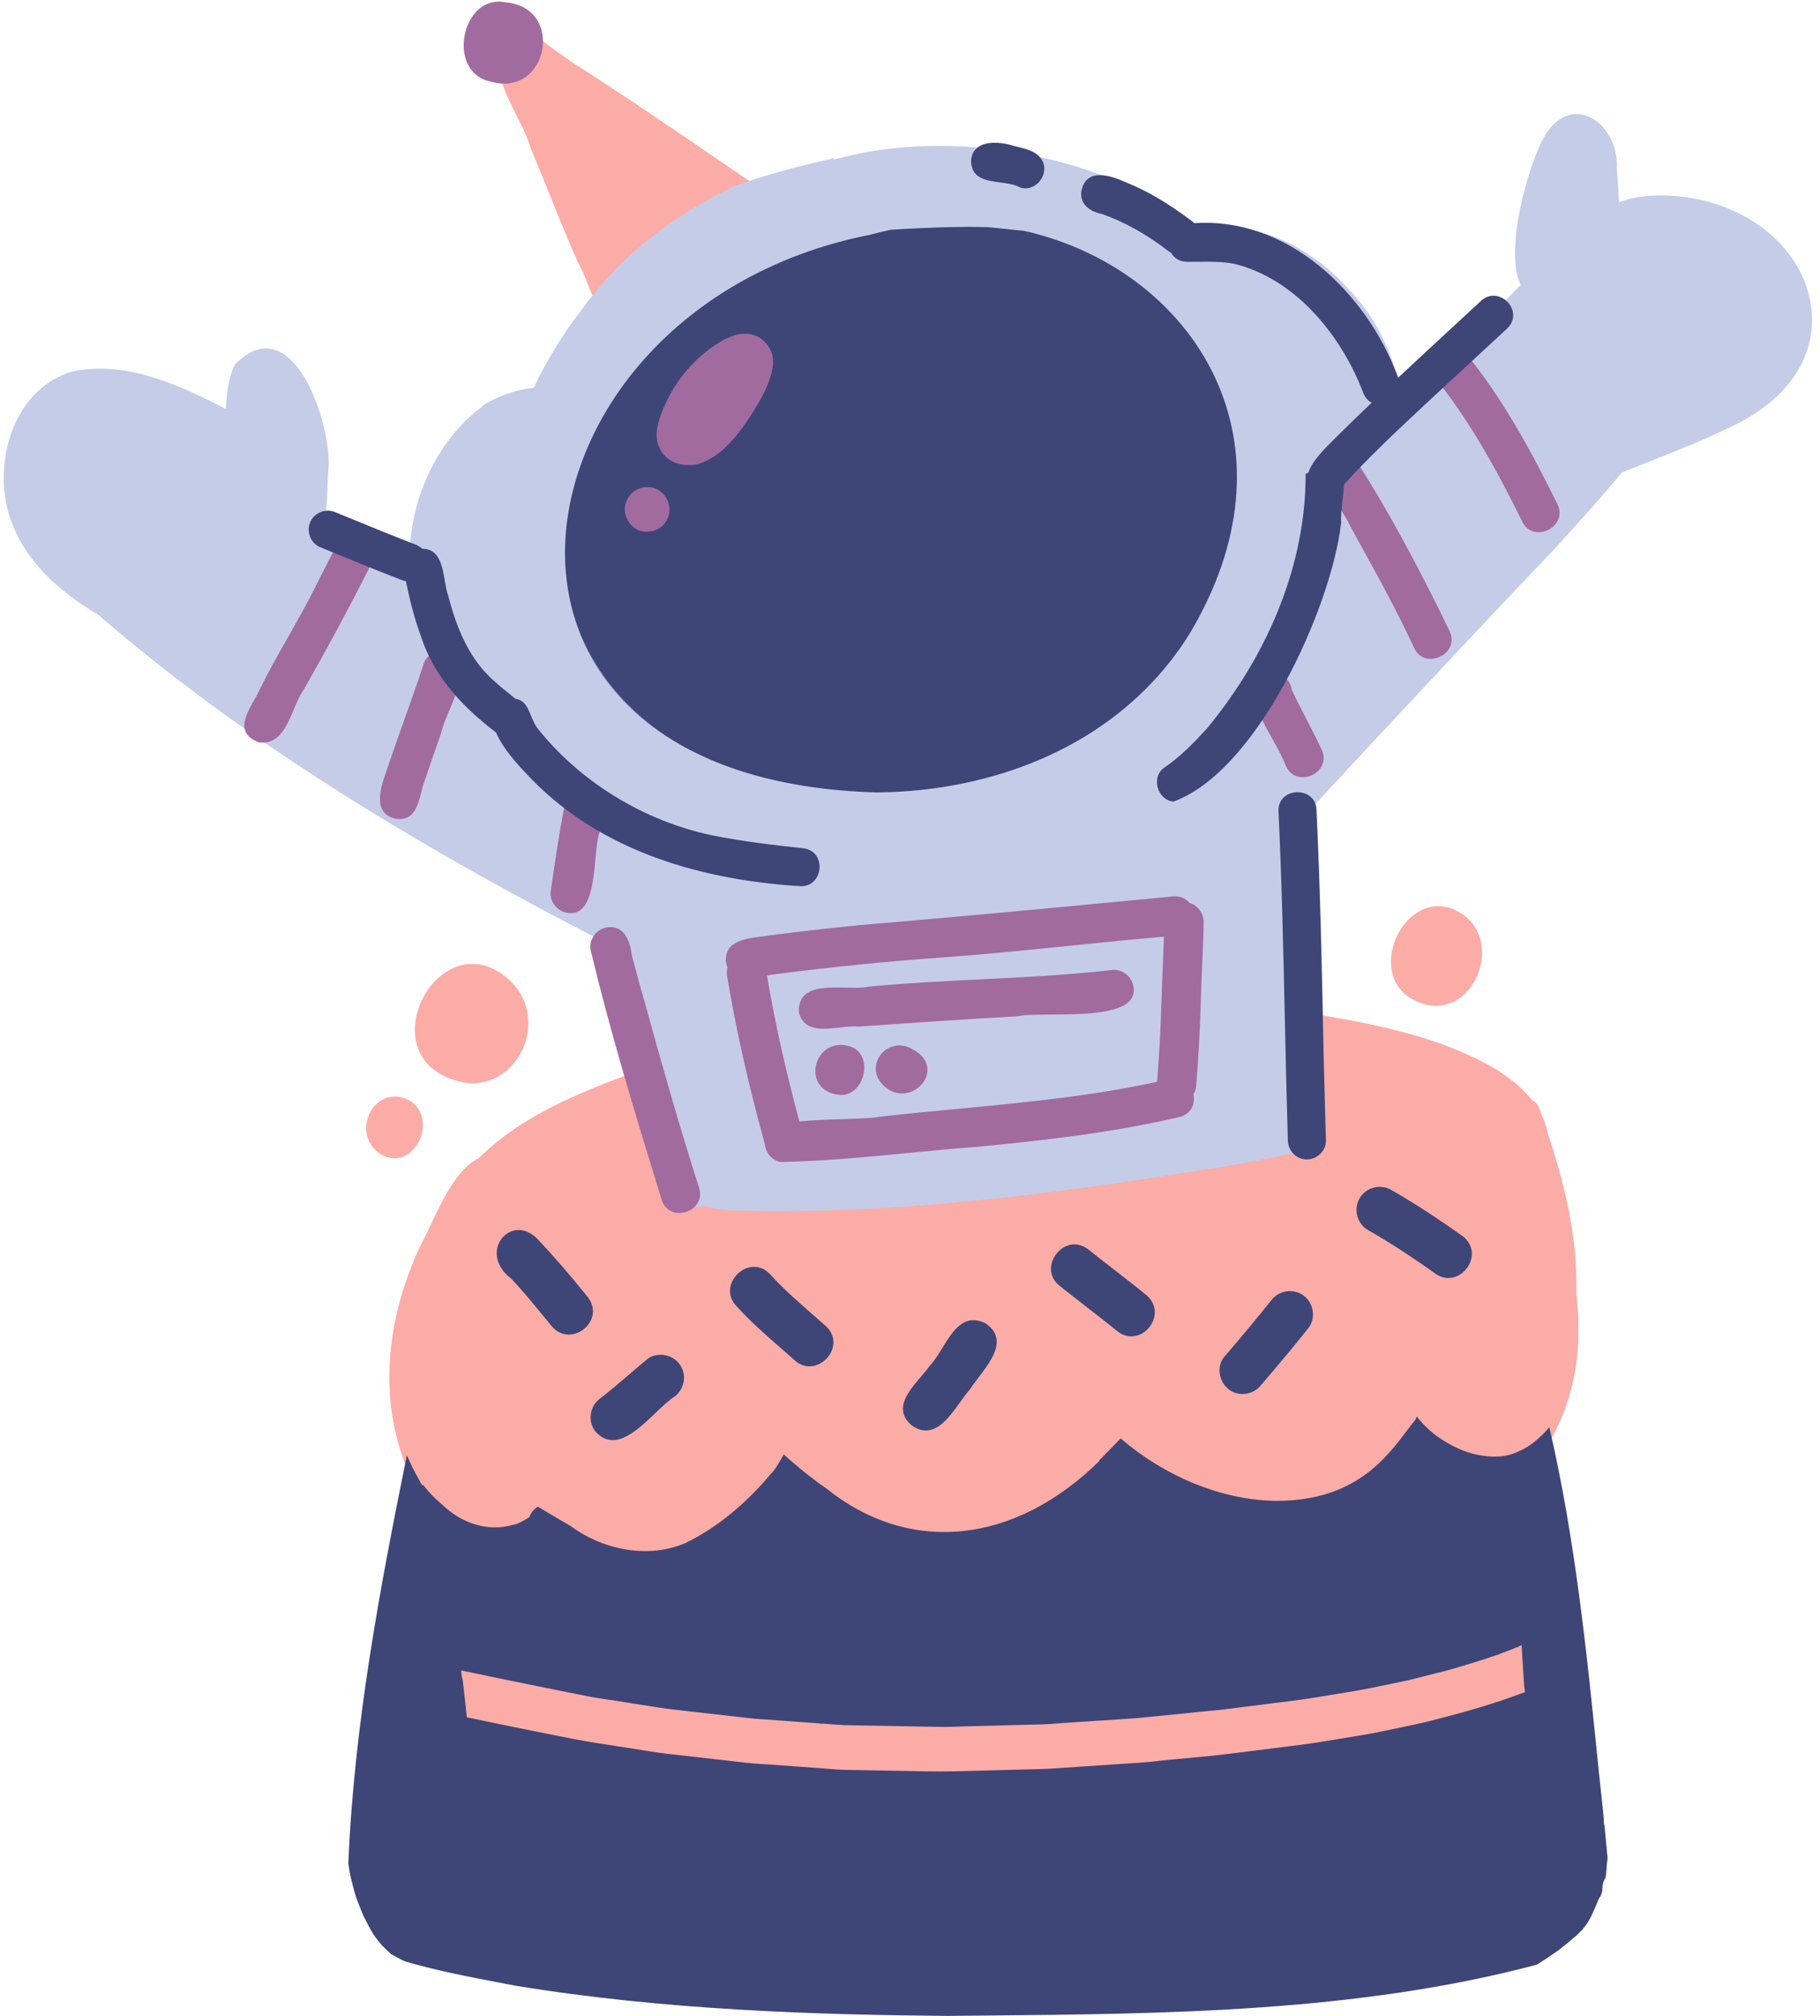 <?xml version="1.0" encoding="UTF-8"?><svg xmlns="http://www.w3.org/2000/svg" xmlns:xlink="http://www.w3.org/1999/xlink" height="486.9" preserveAspectRatio="xMidYMid meet" version="1.0" viewBox="-0.9 -0.4 439.8 486.9" width="439.8" zoomAndPan="magnify"><g id="change1_1"><path d="M189.103,252.627c0.728,0.535,1.109,1.256,1.134,2.142c0.157,0.997-0.158,2.161-0.848,3.051 c-0.649,0.838-1.548,1.354-2.532,1.452c-7.871,0.679-17.621,2.611-26.96,5.334c3.931,0.696,6.86,3.775,8.687,6.378 c1.315,2.418,0.729,3.989,0.266,4.716c-0.711,1.113-2.068,1.743-3.538,1.655c-1.134-0.07-2.194-0.548-3.063-1.345 c0.03,0.149,0.059,0.298,0.087,0.445c0.452,2.303,0.88,4.483,2.052,6.457c2.633-0.182,5.327-0.527,8.172-0.893 c8.17-1.048,16.617-2.133,24.007,0.775c14.014-1.604,28.917-3.231,43.598-3.984c2.116,0.109,4.343-0.092,6.697-0.305 c4.901-0.444,9.966-0.905,13.95,1.541c15.241-2.175,27.764-2.767,39.343-1.855c0.737-2.521,3.388-3.166,5.74-3.739 c0.659-0.16,1.294-0.314,1.866-0.502c-2.098-2.085-3.119-5.783-2.399-9.004c0.57-2.555,2.159-4.347,4.389-4.979 c-0.09-2.125,0.128-6.089,2.713-8.031c-4.853-0.732-9.768-1.379-14.536-2.006l-0.646-0.085c-1.32-0.441-3.355-0.553-5.509-0.672 c-5.025-0.276-11.279-0.62-11.086-5.333c0.112-1.084,0.667-2.078,1.523-2.758c0.84-0.667,1.867-0.963,2.882-0.838 c11.386,1.394,23.599,2.959,35.758,4.964c12.527,2.235,26.919,5.218,39.268,12.377c3.914,2.379,7.003,4.979,9.191,7.731 c0.899,0.456,1.546,1.255,1.872,2.32l0.448,1.281c0.71,1.426,1.205,2.892,1.472,4.357c3.425,10.351,7.322,24.154,6.904,38.545 c0.245,2.222,0.51,4.902,0.504,7.74c0.311,11.423-2.753,22.396-8.628,30.886c-0.615,0.694-1.27,1.66-1.963,2.683 c-1.851,2.73-3.949,5.826-6.576,6.271c-1.082,0.184-2.154-0.113-3.187-0.88c-0.471-0.466-0.806-0.942-1.017-1.436 c-1.485,1.047-3.364,1.274-4.881,0.534c-0.663-0.339-1.253-0.786-1.73-1.309c-0.382,0.242-0.793,0.437-1.286,0.611 c-0.896,0.317-1.917,0.275-2.89-0.119c-5.007,0.643-7.157-5.535-8.443-9.834c-8.471,9.559-22.105,20.438-39.885,19.804 c-6.156,0.313-18.946-3.989-27.538-10.712c-1.916,1.9-3.84,3.788-5.764,5.676l-0.767,0.752 c-11.174,10.761-26.751,17.119-41.836,17.12c-0.301,0-0.598-0.003-0.898-0.008c-12.202-0.553-24.365-6.008-34.312-15.373 c-9.472,8.543-23.98,17.844-39.899,14.511c-7.334-1.847-14.159-6.264-18.817-12.156c-0.918,0.598-1.955,1.11-2.884,1.569 c-0.542,0.269-1.055,0.521-1.496,0.769c-5.47,2.979-9.815,3.747-13.676,2.419c-7.841-3.14-13.542-11.145-16.968-23.799 c-3.993-14.665-1.917-31.609,5.845-47.711c0.603-1.102,1.272-2.511,2.046-4.143c2.827-5.955,6.692-14.099,11.637-16.242 c11.079-11.166,27.5-17.141,40.701-21.942l0.048-0.015c0.553-0.141,1.454-0.396,2.611-0.724 C165.979,254.519,184.531,249.266,189.103,252.627z M373.16,392.991c-0.786-1.206-2.367-2.579-5.373-2.338 c-2.24,0.162-3.845,1.699-5.295,3.127c-3.15,0.902-5.745,3.117-8.072,5.496c-0.409-1.537-1.308-2.703-2.634-3.402 c-2.561-1.353-6.179-0.745-8.767,0.488c-1.665-1.559-4.129-2.066-6.247-1.26c-3.41,1.295-6.849,2.674-10.175,4.008l-0.573,0.229 c-3.443-2.507-7.709-1.043-11.479,0.251c-1.341,0.46-2.612,0.896-3.81,1.158c-2.962-2.314-6.509-0.912-9.647,0.328 c-0.845,0.334-1.643,0.649-2.409,0.887c-5.297,1.723-11.084,3.557-18.182,5.761c-2.672-5.236-21.51-0.741-40.65,4.345 c-3.888,1.033-7.01,1.862-8.769,2.202c-4.857-7.85-20.668-5.713-30.162-4.428c-1.048,0.142-2.017,0.272-2.88,0.378 c-4.801-1.642-10.318-2.443-16.847-2.445c-0.005-0.075-0.012-0.149-0.02-0.224c-0.113-1.058-0.523-2.088-1.169-2.96 c0.593-0.306,1.227-0.589,1.889-0.884c2.594-1.156,5.276-2.353,6.203-5.269c0.714-2.127,0.045-4.472-1.746-6.119 c-1.763-1.619-4.118-2.08-6.148-1.203c-3.424,1.469-7.125,3.169-11.631,5.346c-5.709-1.542-11.611,0.332-17.319,2.146 c-2.241,0.713-4.555,1.448-6.779,1.939c-0.748-0.854-1.708-1.516-2.855-1.967c-2.47-0.973-5.123-0.565-7.652,0.08 c-0.74-2.121-1.958-3.564-3.625-4.293c-4.249-1.854-10.688,1.271-15.865,3.785c-2.113,1.026-4.109,1.996-5.731,2.515 c-1.443,0.781-3.107,1.372-4.716,1.944c-3.123,1.109-6.353,2.258-8.511,4.926c-1.707,2.576-1.35,6.11,0.719,8.25 c-1.699,0.903-2.903,2.611-3.214,4.622c-0.33,2.134,0.447,4.163,2.09,5.438c4.269,3.126,9.658,2.463,14.869,1.823 c1.432-0.176,2.79-0.343,4.1-0.427c4.027,3.77,9.869,3.736,15.027,3.715c1.16-0.005,2.262-0.011,3.335,0.022 c4.983,5.343,13.469,5.451,20.301,5.539c0.571,0.007,1.132,0.014,1.682,0.024c9.675,2.753,19.882,1.219,29.753-0.268 c1.827-0.275,3.644-0.549,5.444-0.793c3.198,5.063,11.354,2.925,17.931,1.201c1.952-0.512,3.802-0.997,5.25-1.209 c4.131,4.455,11.128,2.144,17.312,0.101c2.006-0.662,3.91-1.292,5.55-1.625c0.111,0.596,0.311,1.164,0.597,1.7 c1.252,2.204,3.162,3.016,5.388,3.016c3.503,0,7.787-2.01,11.514-3.757c1.988-0.933,3.878-1.818,5.376-2.271 c0.542,1.984,1.536,3.334,2.96,4.014c3.536,1.691,8.996-1.019,13.812-3.407c2.305-1.143,4.486-2.225,6.114-2.641 c3.821,2.162,8.229,0.07,12.127-1.773c1.54-0.729,3.004-1.423,4.382-1.857c0.446,2.186,1.786,3.301,2.878,3.858 c2.094,1.068,4.946,0.955,7.346-0.277c3.162,1.722,6.743,0.229,8.578-0.811c5.346-2.292,10.947-4.737,16.657-7.271 c3.539,3.961,8.291,1.688,12.368-0.681c-0.742,0.696-1.486,1.391-2.229,2.086l-1.151,1.077c-2.933,2.783-2.174,6.307-0.228,8.402 c1.945,2.095,5.4,3.11,8.415,0.373c1.304-1.381,3.168-3.082,5.327-5.053c8.331-7.604,19.714-17.992,17.115-26.084 C374.432,399.835,374.936,395.714,373.16,392.991z M104.503,258.387l0.011,0.008c2.934,1.886,5.923,2.838,8.783,2.838 c2.095,0,4.121-0.512,6.003-1.539c4.544-2.481,7.48-7.586,7.479-13.005c-0.001-5.373-2.953-10.066-8.112-12.88 c-7.068-3.623-13.569,0.375-16.877,5.944C98.265,245.691,98.064,253.999,104.503,258.387z M97.214,278.651 c2.379-1.308,4.056-4.308,4.077-7.296c0.019-2.618-1.173-4.743-3.355-5.983l-0.016-0.009c-4.056-2.117-7.539-0.222-9.192,2.594 c-1.865,3.176-1.693,7.743,2.251,10.333c1.147,0.717,2.335,1.078,3.497,1.078C95.419,279.368,96.344,279.13,97.214,278.651z M340.455,240.966c1.903,1.049,3.827,1.574,5.684,1.574c1.858,0,3.648-0.526,5.28-1.579c3.774-2.435,6.146-7.465,5.77-12.231 c-0.344-4.34-2.775-7.718-6.865-9.519c-6.163-2.439-11.415,1.684-13.686,6.545C334.28,230.803,334.468,237.716,340.455,240.966z M127.194,34.999c1.516,3.611,3,7.308,4.437,10.882c2.233,5.559,4.542,11.307,7.026,16.878l0.023,0.046 c0.948,1.646,1.685,3.483,2.465,5.428c1.477,3.681,3.003,7.486,6.071,9.867l0.156,0.082c0.725,0.229,1.422,0.341,2.077,0.341 c1.443,0,2.679-0.547,3.536-1.603c1.19-1.466,1.457-3.689,0.776-5.758c0.1,0.038,0.199,0.071,0.297,0.101 c1.509,0.889,3.362,0.872,4.966-0.05c1.621-0.931,2.571-2.545,2.541-4.302c0.031-1.808-0.722-3.357-1.516-4.843 c1.421,0.798,3.062,1.139,4.523,0.875c1.54-0.278,2.749-1.218,3.435-2.661c1.878-0.163,3.467-1.291,4.194-3.002 c0.298-0.706,0.485-1.36,0.566-1.986c1.397-0.412,2.602-1.509,3.163-2.857c1.996,1.363,3.991,2.732,5.997,4.126 c1.541,0.947,3.207,1.014,4.693,0.185c1.671-0.931,2.797-2.847,2.803-4.769c0.005-1.718-0.863-3.157-2.413-4.031 c-5.046-3.394-10.131-6.867-15.248-10.361c-11.135-7.604-22.649-15.468-34.082-22.723c-2.762-1.916-5.708-3.986-8.536-6.145 c-1.539-1.206-3.004-1.195-3.961-0.973c-1.458,0.337-2.753,1.386-3.492,2.818c-0.456,0.306-0.854,0.691-1.208,1.175 c-2.443,4.107,0.743,10.433,3.554,16.014C125.38,30.42,126.648,32.937,127.194,34.999z" fill="#FBACA7"/></g><g id="change2_1"><path d="M417.366,102.696c-6.562,3.209-13.47,5.938-20.151,8.578c-2.101,0.83-4.201,1.659-6.295,2.505 c-0.029,0.051-0.051,0.089-0.071,0.128l-0.058,0.088c-5.023,6.081-10.34,11.935-15.48,17.596 c-20.126,21.112-39.479,41.875-55.758,59.403c-1.87,2.015-3.729,4.045-5.582,6.079c0.871,9.11,1.477,18.407,1.849,28.414 l0.271,5.424l-0.07,0.125c-0.314,0.565-0.465,1.222-0.459,2.009c0.007,0.614,0.039,1.228,0.072,1.843 c0.025,0.478,0.051,0.957,0.064,1.436c0.039,1.377,0.07,2.754,0.094,4.131c0.046,2.285,0.142,4.729,0.292,7.474 c0.255,4.722,0.433,9.618,0.528,14.553c0.044,4.487,0.057,8.408,0.039,11.992l-0.028,2.931l-0.413,0.068 c-0.943,0.157-1.916,0.279-2.855,0.396c-1.826,0.229-3.551,0.444-4.604,0.874c-7.708,1.673-15.539,2.89-23.111,4.066 c-3.145,0.488-6.288,0.977-9.425,1.495c-24.384,3.657-56.557,7.854-89.252,7.854l-1.703-0.003c-1.449-0.07-2.948-0.075-4.397-0.08 c-3.937-0.014-8.005-0.027-11.726-1.263c-0.135,0.063-0.278,0.122-0.431,0.175c-2.025,0.697-4.293-0.433-5.059-2.52 c-5.246-13.205-9.439-26.559-14.12-42.543c-1.217-4.935-2.953-9.869-4.632-14.641c-0.605-1.721-1.21-3.441-1.793-5.164 c-50.951-26.336-89.169-51.133-120.266-78.032C12.41,141.923,5.862,135.14,2.304,126.79c-3.25-7.708-3.049-17.301,0.526-25.035 c2.868-6.205,7.515-10.474,13.44-12.345c13.357-3.075,27.157,3.727,37.408,8.94c0.119-4.413,1.15-9.244,2.354-10.85 c3.553-3.609,7.065-4.602,10.479-3.003c8.006,3.752,12.671,21.181,11.954,28.473c-0.107,0.844-0.148,2.121-0.197,3.601 c-0.089,2.749-0.199,6.142-0.772,9.021c5.981,2.995,12.369,6.084,20.564,9.946c-0.248-14.856,6.551-29.568,17.465-37.666 c2.073-1.852,7.959-4.229,12.558-4.582c2.975-6.445,6.922-12.872,11.735-19.108c9.019-12.486,21.604-22.554,37.396-29.913 c6.266-2.098,11.895-3.738,17.262-5.037c1.896-0.461,3.793-0.903,5.691-1.334l0.333-0.075l0.191,0.282 c0.008,0.012,0.016,0.023,0.024,0.035c28.497-8.063,65.739-0.971,88.819,16.926c14.105-2.724,27.256,5.324,34.878,13.798 c6.923,6.817,11.766,16.48,13.055,25.998c6.868-6.083,13.798-12.302,20.507-18.323l0.852-0.75c1.247-0.722,2.937-2.463,4.727-4.307 c0.98-1.011,1.992-2.053,3.021-3.024c-4.108-8.481,1.916-29.15,5.649-35.778c2.494-4.289,6.008-6.214,9.644-5.292 c4.447,1.13,7.797,6.124,7.964,11.875c-0.04,0.972,0.073,2.553,0.204,4.383c0.105,1.483,0.224,3.138,0.29,4.822 c3.201-1.334,7.511-1.868,12.821-1.583h0.006c17.055,1.097,30.791,11.596,33.403,25.533 C438.859,84.723,431.687,96.043,417.366,102.696z" fill="#C5CCE8"/></g><g id="change3_1"><path d="M146.168,125.46c-0.812-3.816,1.011-8.388,4.239-10.633c2.529-1.758,5.448-1.77,8.229-0.033 c0.017,0.001,0.034,0.002,0.051,0.003c-0.489-0.555-0.874-1.142-1.151-1.754c-3.338-1.718-4.353-5.72-2.857-11.281 c2.301-8.556,10.392-19.079,16.27-18.841c1.421-1.491,3.639-3.283,6.302-3.599c5.026-4.766,10.379-4.662,13.239-2.54 c2.595,1.925,4.239,6.207,1.075,12.447c-2.797,7.302-17.718,27.75-27.935,27.752c-0.339,0-0.672-0.022-1-0.069 c1.068,1.406,1.513,3.333,1.14,5.104c-0.373,1.771-1.475,3.122-3.114,3.822c0.139,1.859-0.737,3.657-2.368,4.841 c-1.048,0.761-2.27,1.154-3.467,1.154c-0.73,0-1.452-0.146-2.119-0.444C149.155,130.702,146.835,128.597,146.168,125.46z M289.961,222.542c-0.053,3.447-0.212,6.958-0.365,10.353c-0.139,3.074-0.282,6.253-0.347,9.381 c-0.206,6.733-0.575,13.331-1.098,19.612c-0.049,0.711-0.271,1.408-0.661,2.069c0.444,2.085-0.366,4.54-3.198,5.412 c-16.982,3.968-34.325,5.821-49.249,7.249c-5.484,0.408-11.056,0.948-16.443,1.47c-10.112,0.979-20.567,1.993-30.877,2.18 c-2.034-0.39-3.574-2.149-3.796-4.284c-4.079-14.816-7.077-28.19-9.157-40.846c-0.076-0.656-0.035-1.286,0.121-1.882 c-0.2-0.505-0.326-0.996-0.396-1.536c-0.176-4.779,4.565-5.387,8.375-5.875c0.719-0.092,1.398-0.18,2.009-0.29 c7.634-1.018,15.417-1.832,22.113-2.515c23.365-1.941,47.085-4.203,70.023-6.39l5.662-0.54c1.569-0.101,2.951,0.462,3.878,1.596 C288.621,218.316,290.081,220.38,289.961,222.542z M280.365,225.847c-7.532,0.645-15.176,1.423-22.57,2.176 c-9.988,1.018-20.316,2.07-30.502,2.804c-13.285,0.935-27.012,2.307-40.797,4.077c-0.627,0.071-1.311,0.196-2.068,0.343 c1.929,11.286,4.496,22.814,7.844,35.228c3.223-0.334,7.094-0.455,10.518-0.563c3.791-0.119,7.372-0.231,9.17-0.608 c6.189-0.697,12.476-1.293,18.555-1.869c15.892-1.507,32.323-3.064,48.188-6.526c0.481-5.835,0.828-12.108,1.06-19.165 c0.078-3.02,0.208-6.086,0.334-9.053C280.193,230.409,280.29,228.128,280.365,225.847z M204.808,252.455l-0.009-0.004 c-2.587-0.901-5.054-0.437-6.767,1.27c-1.705,1.699-2.346,4.307-1.596,6.49c0.736,2.142,2.636,3.504,5.348,3.834 c0.213,0.026,0.421,0.038,0.625,0.038c2.818,0,4.712-2.39,5.311-4.764C208.374,256.728,207.727,253.599,204.808,252.455z M219.455,252.96c-2.911-1.728-5.869-0.587-7.39,1.204c-1.378,1.627-2.188,4.474,0.071,7.146c1.412,1.585,3.139,2.416,4.926,2.416 c0.653,0,1.314-0.111,1.972-0.337c2.313-0.794,4.031-2.882,4.178-5.076C223.295,257.059,222.918,254.695,219.455,252.96z M208.995,237.915c-1.439,0.333-3.435,0.287-5.547,0.239c-3.734-0.083-7.969-0.182-10.026,1.927c-0.922,0.945-1.35,2.28-1.269,3.967 l0.007,0.048c0.806,3.243,3.245,3.992,6.011,3.992c1.237,0,2.539-0.149,3.79-0.294c1.626-0.187,3.163-0.364,4.487-0.227 c12.312-0.863,25.504-1.763,38.587-2.499c1.57-0.369,4.542-0.387,7.982-0.408c7.334-0.045,16.462-0.101,19.234-3.508 c0.748-0.919,0.996-2.039,0.738-3.321c-0.204-1.227-0.922-2.354-1.969-3.093c-1.044-0.738-2.289-1.026-3.486-0.81 c-10.491,1.187-21.24,1.721-31.635,2.239C227.08,236.606,217.961,237.06,208.995,237.915z M143.967,200.642 c0.46-1.615,1.053-4.63-0.151-6.672c-0.588-0.998-1.531-1.654-2.804-1.95c-1.236-0.302-2.647-0.049-3.776,0.678 c-1.054,0.678-1.753,1.679-1.969,2.819c-1.172,6.175-2.088,12.497-2.973,18.611l-0.111,0.763c-0.169,1.17,0.164,2.363,0.938,3.358 c0.822,1.055,2.021,1.735,3.284,1.867c0.22,0.029,0.435,0.043,0.645,0.043c0.908,0,1.713-0.275,2.399-0.82 c2.568-2.043,3.085-7.502,3.541-12.319C143.23,204.486,143.457,202.093,143.967,200.642z M314.828,173.361 c-1.208-2.338-2.457-4.755-3.585-7.171c-0.352-2.745-2.771-3.924-4.819-3.88c-2.079,0.056-4.401,1.382-4.585,4.212 c0.522,4.077,2.605,7.785,4.62,11.37c1.221,2.173,2.483,4.419,3.376,6.721c0.721,1.592,2.011,2.553,3.633,2.707 c0.147,0.014,0.296,0.021,0.444,0.021c1.647,0,3.318-0.843,4.265-2.185c0.93-1.318,1.04-2.903,0.312-4.463 C317.336,178.216,316.061,175.748,314.828,173.361z M326.686,110.64l-0.008-0.012c-1.109-1.519-3.016-2.107-4.976-1.535 c-1.973,0.574-3.324,2.158-3.443,4.082c0.382,3.011,2.258,5.766,4.071,8.43c1.147,1.686,2.335,3.429,3.129,5.226 c0.727,1.325,1.458,2.649,2.189,3.976c4.487,8.134,9.127,16.545,13.126,25.208c0.698,1.583,1.966,2.548,3.568,2.714 c0.161,0.017,0.323,0.025,0.485,0.025c1.634,0,3.295-0.832,4.25-2.163c0.949-1.323,1.075-2.918,0.352-4.498 C341.294,135.304,334.066,122.133,326.686,110.64z M375.516,121.492l-0.004-0.007c-6.296-12.733-13.461-26.117-23.168-37.732 c-1.075-1.353-2.541-1.96-4.145-1.714c-1.777,0.277-3.402,1.596-4.043,3.282c-0.576,1.515-0.288,3.083,0.812,4.416 c9.224,11.092,16.246,24.261,21.893,35.67c0.69,1.581,1.949,2.545,3.545,2.716c0.166,0.018,0.333,0.026,0.5,0.026 c1.629,0,3.286-0.827,4.244-2.155C376.106,124.671,376.236,123.072,375.516,121.492z M105.731,156.923 c-2.034,0.066-3.658,1.207-4.238,2.976v0.001c-1.452,4.461-3.056,8.958-4.608,13.308c-1.401,3.928-2.851,7.989-4.182,12.009 l-0.039,0.107c-1.058,2.919-2.657,7.331-1.088,9.997c0.659,1.12,1.82,1.821,3.465,2.085c0.221,0.024,0.433,0.035,0.636,0.035 c3.604,0,4.505-3.625,5.236-6.568c0.114-0.458,0.225-0.903,0.337-1.307c1.737-5.113,3.091-9.027,4.396-12.714 c0.457-1.934,1.273-3.874,2.137-5.929c1.547-3.678,3.146-7.481,2.474-11.253C109.56,157.935,107.782,156.859,105.731,156.923z M83.732,129.915c-1.62,0.037-2.964,0.894-3.786,2.412c-1.239,2.263-2.418,4.606-3.559,6.874c-0.374,0.743-0.748,1.485-1.125,2.229 c-2.012,4.068-4.294,8.078-6.501,11.956c-2.333,4.099-4.746,8.338-6.852,12.668c-0.361,0.822-0.863,1.71-1.396,2.65 c-1.39,2.453-2.964,5.233-2.152,7.439c0.445,1.211,1.53,2.117,3.372,2.783c0.282,0.035,0.554,0.052,0.817,0.052 c4.187,0,5.984-4.277,7.581-8.078c0.755-1.798,1.469-3.497,2.398-4.754c5.849-10.291,11-19.856,15.742-29.232 c0.847-1.511,0.854-3.106,0.021-4.492C87.364,130.88,85.509,129.873,83.732,129.915z M155.411,243.535l-0.28-0.99 c-1.123-3.974-2.285-8.084-3.336-12.112c-0.234-2.034-0.887-4.741-2.666-6.086c-0.936-0.707-2.082-0.958-3.404-0.742 c-1.224,0.203-2.349,0.917-3.088,1.958c-0.74,1.044-1.03,2.291-0.813,3.526c4.681,19.51,10.29,38.033,17.136,60.215 c0.489,1.662,1.621,2.781,3.189,3.152c0.364,0.086,0.739,0.128,1.116,0.128c1.429,0,2.884-0.599,3.858-1.643 c1.11-1.189,1.438-2.754,0.924-4.406C163.262,271.652,158.974,256.447,155.411,243.535z M121.263,0.166 c-2.79-0.566-5.386,0.325-7.31,2.507c-2.552,2.892-3.503,7.655-2.261,11.325c0.966,2.856,3.119,4.75,6.042,5.327 c1.119,0.323,2.204,0.482,3.24,0.482c2.581,0,4.862-0.988,6.607-2.908c2.624-2.885,3.465-7.415,2.046-11.015 C128.307,2.534,125.337,0.504,121.263,0.166z" fill="#A16B9F"/></g><g id="change4_1"><path d="M386.831,440.642l-0.003-0.015c-0.034-0.14-0.065-0.279-0.097-0.421c-0.096-0.402-0.12-0.824-0.072-1.271 c-0.39-3.857-0.789-7.645-1.188-11.254l-0.199-1.965c-2.724-26.828-5.541-54.569-11.736-81.188l-0.047-0.201l-0.268,0.331 c-0.955,1.135-2.092,2.207-3.686,3.479c-1.471,1.171-3.181,1.938-4.506,2.474c-2.434,0.987-5.523,1.096-9.13,0.331 c-3.004-0.633-6.08-2.03-9.144-4.152c-1.896-1.313-3.649-2.973-5.213-4.93l-0.106-0.133l-0.064,0.157 c-0.078,0.193-0.136,0.378-0.176,0.563c-0.675,0.805-1.393,1.756-2.152,2.762c-5.103,6.76-12.759,16.903-31.397,16.903 c-0.391,0-0.786-0.004-1.187-0.013c-12.556-0.423-25.856-5.892-36.492-15.004l-0.072-0.062l-0.065,0.068 c-1.27,1.335-2.626,2.729-4.396,4.518c-0.227,0.223-0.45,0.45-0.673,0.677l-0.069,0.071l0.096,0.097 c-20.613,20.244-45.901,22.793-66.024,6.644c-3-2.026-5.782-4.32-8.109-6.298c-0.713-0.604-1.413-1.234-2.067-1.83l-0.092-0.084 l-0.263,0.461c-0.982,1.729-1.91,3.36-2.895,4.271c-6.107,7.338-13.232,13.106-20.6,16.679c-8.506,3.671-19.416,2.044-27.805-4.147 l-0.205-0.118c-1.897-1.101-3.858-2.238-5.767-3.389c-0.605-0.363-1.207-0.73-1.808-1.097l-0.042-0.026l-0.046,0.019 c-0.092,0.036-0.189,0.08-0.296,0.136c-0.913,0.736-1.502,1.538-1.753,2.384l-0.047,0.029c-1.379,0.84-2.806,1.708-4.165,1.87 c-5.479,1.582-11.807-0.196-16.52-4.645c-0.633-0.546-1.182-1.033-1.678-1.49c-1.137-1.036-2.189-2.191-3.128-3.432l-0.019-0.025 l-0.031-0.01c-0.124-0.038-0.241-0.066-0.349-0.083c-0.341-0.552-0.656-1.136-0.961-1.7c-0.111-0.207-0.223-0.413-0.336-0.619 c-0.735-1.326-1.467-2.823-2.238-4.577l-0.126-0.289l-0.063,0.31c-6.365,31.336-12.695,64.733-14.083,98.248 c0.068,0.478,0.139,0.954,0.21,1.431l0.107,0.721c0.381,1.854,0.866,3.764,1.484,5.846c0.527,1.466,1.115,2.969,1.801,4.6 c0.8,1.624,1.597,3.205,2.551,4.716c0.598,0.862,1.205,1.643,1.857,2.387c0.646,0.686,1.371,1.387,2.296,2.221 c1.02,0.596,1.958,1.103,2.871,1.552c0.157,0.074,0.314,0.145,0.483,0.22c7.619,2.242,15.581,3.758,23.281,5.224 c1.135,0.216,2.269,0.432,3.403,0.65c36.191,5.953,73.099,7.032,104.431,7.302c2.879-0.028,5.763-0.055,8.651-0.081 c44.48-0.405,90.475-0.823,133.74-12.281l0.027-0.012c1.756-1.087,3.495-2.242,5.173-3.436c1.472-1.139,2.928-2.332,4.458-3.653 l0.461-0.461c0.308-0.309,0.616-0.618,0.933-0.933c0.373-0.457,0.717-0.906,1.054-1.377c0.37-0.577,0.719-1.176,1.069-1.835 c0.535-1.128,1.027-2.299,1.503-3.432l0.256-0.607c0.133-0.311,0.31-0.604,0.525-0.875l0.017-0.03 c0.094-0.28,0.186-0.562,0.277-0.843l0.071-0.229c0.016-0.201,0.03-0.402,0.045-0.604c0.015-0.2,0.029-0.401,0.045-0.603 c0.057-0.758,0.305-1.479,0.718-2.084l0.146-0.999c0.01-0.09,0.019-0.18,0.027-0.269s0.018-0.177,0.027-0.27 c0.051-0.66,0.098-1.325,0.145-1.989c0.016-0.214,0.049-0.429,0.102-0.655l0.047-0.626 C387.276,445.221,387.049,442.847,386.831,440.642z M361.11,410.614l-0.001-0.003c-1.627,0.553-3.282,1.045-4.743,1.479 c-2.695,0.812-4.785,1.4-6.776,1.905L349.59,414c-0.562,0.146-1.125,0.296-1.687,0.445c-2.12,0.562-4.312,1.144-6.489,1.589v0.003 c-0.98,0.207-1.961,0.418-2.942,0.629c-3.602,0.774-7.326,1.576-11.019,2.168c-1.42,0.228-2.84,0.465-4.26,0.702 c-3.286,0.55-6.685,1.119-10.038,1.543c-5.699,0.719-11.402,1.438-17.105,2.148c-3.388,0.423-6.851,0.738-10.199,1.044 c-1.293,0.117-2.585,0.235-3.876,0.358l-0.001-0.003c-0.113,0.01-0.226,0.022-0.336,0.035l-0.062,0.006 c-0.019,0.001-0.037,0.003-0.056,0.005l-0.105,0.012l-0.003,0.003c-0.564,0.06-1.129,0.121-1.694,0.184 c-1.707,0.188-3.473,0.382-5.209,0.493c-2.379,0.156-4.758,0.312-7.141,0.473c-1.896,0.126-3.794,0.253-5.692,0.381 c-2.034,0.136-4.069,0.272-6.104,0.408c-0.32,0.021-0.641,0.044-0.961,0.067c-1.105,0.078-2.249,0.16-3.375,0.19 c-6.828,0.183-13.657,0.361-20.482,0.54l-0.537,0.015c-1.247,0.03-2.512,0.047-3.759,0.047c-2.414,0-4.867-0.052-7.239-0.101 c-1.022-0.021-2.045-0.043-3.067-0.06c-2.061-0.037-4.121-0.073-6.18-0.108c-2.096-0.037-4.191-0.073-6.285-0.11 c-1.734-0.031-3.499-0.178-5.205-0.319c-0.468-0.039-0.937-0.077-1.404-0.114l0-0.004c-0.001,0-0.002,0-0.003,0l-0.755-0.054 c-3.817-0.271-7.638-0.543-11.455-0.817c-0.502-0.036-1.005-0.068-1.508-0.102c-1.271-0.081-2.585-0.166-3.871-0.312l-1.815-0.206 c-5.938-0.673-11.88-1.347-17.818-2.024c-1.214-0.137-2.445-0.332-3.636-0.522c-0.415-0.065-0.829-0.132-1.243-0.195 c-3.856-0.602-7.711-1.203-11.566-1.801c-4.003-0.625-8.039-1.44-11.942-2.229c-0.941-0.19-1.882-0.38-2.824-0.567 c-5.331-1.068-10.958-2.226-16.725-3.44c-0.216-2.117-0.465-4.265-0.706-6.342c-0.103-0.885-0.205-1.77-0.31-2.674 c-0.178-0.55-0.301-1.302-0.373-2.295c0.111,0.015,0.211,0.03,0.311,0.052c6.735,1.431,13.858,2.894,23.095,4.742 c2.574,0.512,5.148,1.027,7.719,1.543c1.394,0.279,2.831,0.483,4.22,0.682c0.685,0.097,1.369,0.194,2.05,0.3 c1.314,0.205,2.628,0.417,3.943,0.63c3.673,0.594,7.472,1.208,11.232,1.633l5.673,0.644c4.147,0.472,8.296,0.943,12.448,1.407 c3.832,0.272,7.659,0.551,11.488,0.829l4.185,0.304c0.019,0.001,0.036,0.003,0.043,0.002l0.969,0.133l-0.162-0.072 c0.85,0.06,1.7,0.12,2.55,0.181l2.823,0.198l17.523,0.316c2.055,0.039,4.109,0.078,6.164,0.113c1.352,0.022,2.738-0.032,4.077-0.086 c0.645-0.026,1.289-0.053,1.932-0.07c3.037-0.078,6.073-0.155,9.109-0.232s6.072-0.154,9.108-0.232 c1.235-0.028,2.49-0.129,3.705-0.226c0.592-0.047,1.183-0.095,1.772-0.134c2.078-0.137,4.156-0.272,6.234-0.408 s4.156-0.271,6.234-0.408l5.003-0.34l5.807-0.573l0,0.001c0.126-0.011,0.254-0.023,0.396-0.038v0c0.092-0.008,0.18-0.015,0.27-0.027 c0.09-0.008,0.18-0.018,0.268-0.027h0.002h0.001v-0.002c0.051-0.005,0.101-0.009,0.151-0.014c1.269-0.129,2.536-0.256,3.804-0.383 c1.971-0.198,3.941-0.396,5.915-0.598c0.449-0.045,0.898-0.086,1.35-0.128c1.038-0.096,2.111-0.195,3.161-0.329l0.915-0.116 c5.124-0.648,10.245-1.298,15.37-1.938c3.14-0.394,6.317-0.92,9.39-1.43c1.382-0.229,2.763-0.459,4.145-0.677 c3.607-0.567,7.239-1.337,10.751-2.08c1.019-0.216,2.037-0.432,3.071-0.647v-0.08l0.02,0.077c0.073-0.018,0.146-0.033,0.223-0.048 c0.098-0.021,0.197-0.041,0.294-0.062h0.042l0.011-0.011c0.003-0.001,0.006-0.001,0.009-0.002l0.034-0.001l0.008-0.008 c0.136-0.028,0.271-0.057,0.41-0.086c1.731-0.442,3.46-0.88,5.189-1.317l1.979-0.499l-0.009,0.019l0.172-0.057l0.052-0.013 l0.076-0.001v-0.018l0.564-0.142h-0.036c0.564-0.146,1.13-0.292,1.696-0.438c1.043-0.313,2.086-0.623,3.126-0.932l0.002,0.004 l0.191-0.059c0.02-0.007,0.039-0.013,0.051-0.018l0.017-0.005l0,0.001l0.025-0.008l0.001,0.106l0.141-0.142l0.043-0.021l0.009,0.002 l1.189-0.365c0.752-0.229,1.505-0.458,2.261-0.687c0.186-0.06,0.371-0.12,0.558-0.182l0.596-0.197l0.662-0.185h-0.117 c0.875-0.287,1.772-0.581,2.659-0.892l0.005,0.013c0.014-0.005,0.027-0.011,0.041-0.016l-0.031,0.032l0.042-0.019l-0.067,0.068 l0.406-0.202l0.439-0.178c0.104-0.043,0.209-0.081,0.313-0.12l-0.001-0.003c0.912-0.351,1.826-0.7,2.743-1.05l0.458-0.196 l0.002,0.005c0.038-0.017,0.076-0.033,0.113-0.05l0.078-0.034l-0.001-0.002c0.002-0.001,0.003-0.001,0.006-0.002v0l0.789-0.198 h-0.292l0.012-0.005h-0.045c0.148-0.066,0.297-0.133,0.444-0.199c0.145-0.064,0.289-0.13,0.434-0.194 c0.121,1.691,0.223,3.41,0.321,5.074c0.095,1.613,0.193,3.28,0.312,4.933c0.074,0.355,0.138,0.796,0.193,1.344 C365.704,409.032,363.628,409.766,361.11,410.614z M141.835,318.602c-0.994,2.005-3.12,3.352-5.29,3.352 c-1.141,0-2.803-0.376-4.238-2.169c-0.774-0.93-1.542-1.866-2.311-2.803c-2.34-2.854-4.76-5.805-7.351-8.522 c-2.649-2.024-3.897-4.67-3.412-7.249c0.389-2.067,1.882-3.762,3.805-4.316c2.065-0.6,4.302,0.194,6.135,2.17 c3.665,3.877,7.477,8.283,11.997,13.869C142.508,314.691,142.75,316.757,141.835,318.602z M142.975,345.36 c-0.909-1.175-1.3-2.647-1.104-4.151c0.194-1.497,0.944-2.814,2.11-3.709c2.513-1.927,4.959-4.023,7.324-6.052 c1.331-1.142,2.707-2.321,4.08-3.458c1.079-0.894,2.485-1.298,3.966-1.13c1.556,0.173,2.975,0.952,3.892,2.138 c1.856,2.404,1.414,5.854-1.008,7.854c-1.416,0.867-3.026,2.404-4.731,4.031c-3.229,3.081-6.89,6.574-10.346,6.574 C145.621,347.457,144.213,346.752,142.975,345.36z M195.262,316.908c1.157,1.011,2.354,2.056,3.538,3.118 c1.661,1.645,2.127,3.764,1.282,5.817c-0.916,2.227-3.134,3.782-5.396,3.782c-1.383,0-2.698-0.578-3.801-1.673 c-1.144-1.025-2.327-2.059-3.47-3.057c-3.484-3.043-7.086-6.189-10.233-9.687c-2.659-2.687-1.802-5.963,0.12-7.868 c1.904-1.89,5.159-2.711,7.802-0.05l0.003,0.003C188.377,310.897,191.721,313.816,195.262,316.908z M239.892,322.907 c0.505,3.055-2.064,6.435-4.331,9.417c-0.774,1.02-1.506,1.981-2.056,2.856c-0.795,0.875-1.593,1.986-2.438,3.163 c-2.277,3.175-4.858,6.772-8.215,6.772c-1.096,0-2.229-0.393-3.368-1.167c-1.353-1.14-2.06-2.351-2.17-3.708 c-0.227-2.793,2.204-5.627,4.349-8.127c0.798-0.931,1.552-1.811,2.132-2.638l0.009-0.011c1.114-1.199,2.108-2.809,3.069-4.366 c2.538-4.112,5.164-8.367,10.348-5.882C238.765,320.258,239.66,321.497,239.892,322.907z M275.988,312.313 c1.942,1.544,2.635,3.807,1.852,6.051c-0.827,2.37-3.021,4.024-5.335,4.024c-1.175,0-2.307-0.407-3.363-1.211 c-2.536-2.075-5.168-4.111-7.714-6.08c-2.03-1.571-4.13-3.195-6.167-4.828c-2.979-2.322-2.554-5.676-0.897-7.808 c1.649-2.122,4.777-3.355,7.744-1.057l0.001,0.001c2.022,1.621,4.111,3.236,6.131,4.798 C270.797,308.183,273.444,310.23,275.988,312.313z M316.333,316.398c0.18,1.49-0.217,2.931-1.115,4.057 c-3.395,4.254-7.117,8.733-11.381,13.694c-1.046,1.351-2.727,2.159-4.493,2.159c-1.254,0-2.416-0.398-3.36-1.154 c-1.188-0.919-1.993-2.41-2.152-3.988c-0.148-1.464,0.259-2.839,1.146-3.87c4.263-4.959,7.983-9.437,11.377-13.688 c1.928-2.414,5.451-2.866,7.854-1.009C315.376,313.499,316.15,314.884,316.333,316.398z M352.576,298.202 c1.953,1.505,2.661,3.742,1.896,5.988c-0.821,2.412-3.032,4.097-5.376,4.097c-0.002,0-0.003,0-0.005,0 c-1.17,0-2.3-0.407-3.356-1.213c-5.789-4.112-11.049-7.507-16.079-10.375c-1.267-0.729-2.178-1.935-2.564-3.395 c-0.386-1.453-0.183-3.008,0.556-4.267c1.55-2.648,4.984-3.55,7.659-2.013C341.809,290.713,347.952,294.936,352.576,298.202z M155.623,174.193c6.339,5.004,14.049,8.965,22.917,11.772c9.474,2.998,20.324,4.692,32.251,5.035h0.003 c5.565-0.024,11.171-0.485,16.664-1.373c26.021-4.221,47.04-17.392,59.188-37.086c6.383-10.725,10.113-21.547,11.09-32.167 c0.902-9.818-0.551-19.245-4.32-28.02c-7.862-18.306-25.348-32.13-46.782-36.98c-2.895-0.307-5.996-0.632-9.075-0.93 c-3.352-0.061-5.928-0.061-8.348,0c-4.73,0.116-9.562,0.324-14.362,0.618l-0.527,0.048c-1.69,0.352-3.383,0.76-5.022,1.211 c-11.714,2.305-22.607,6.359-32.377,12.05c-9.145,5.327-17.094,11.952-23.629,19.69c-12.494,14.796-18.864,32.878-17.476,49.612 C137.029,152.292,143.878,164.92,155.623,174.193z M157.893,103.161c0.393-2.494,1.436-4.814,2.382-6.792 c2.976-6.195,7.832-11.396,13.673-14.647c0.358-0.198,0.73-0.365,1.118-0.502c0.194-0.099,0.408-0.2,0.67-0.318 c1.053-0.46,2.208-0.703,3.343-0.703c1.714,0,3.224,0.541,4.367,1.564c1.051,0.941,1.721,1.915,2.109,3.063 c0.397,1.173,0.462,2.573,0.184,3.944c-0.526,2.633-1.688,5.397-3.656,8.699c-2.387,4.015-4.513,6.915-6.893,9.4 c-0.987,1.03-1.973,1.9-2.931,2.586c-1.148,0.824-2.368,1.472-3.837,2.039c-0.788,0.307-1.717,0.462-2.761,0.462 c-0.483,0-0.984-0.035-1.491-0.104c-1.303-0.175-2.542-0.667-3.583-1.423c-1.038-0.753-1.798-1.778-2.325-3.135 C157.778,106.041,157.657,104.689,157.893,103.161z M151.804,118.696L151.804,118.696c1.026-0.957,2.345-1.442,3.92-1.442 c1.323,0,2.595,0.567,3.581,1.596c1.062,1.11,1.636,2.582,1.573,4.038c-0.061,1.404-0.687,2.758-1.718,3.716 c-1.025,0.957-2.344,1.442-3.92,1.442c-1.323,0-2.595-0.567-3.581-1.596c-1.062-1.11-1.636-2.582-1.573-4.038 C150.147,121.008,150.773,119.654,151.804,118.696z M159.212,176.68c-8.984-6.028-15.583-13.845-19.439-23.203 C143.516,162.366,149.918,170.371,159.212,176.68z M96.086,139.671c-5.375-2.078-10.799-4.298-16.046-6.444 c-1.183-0.484-2.365-0.968-3.548-1.45c-1.101-0.45-1.967-1.327-2.439-2.47c-0.475-1.151-0.479-2.449-0.01-3.56 c0.977-2.307,3.683-3.405,6.028-2.448c1.206,0.492,2.411,0.985,3.616,1.478c5.224,2.138,10.625,4.348,15.976,6.42 c0.56,0.241,1.05,0.559,1.46,0.947c0.009,0,0.017,0,0.026,0c4.108,0,4.809,4.078,5.428,7.678c0.24,1.394,0.466,2.71,0.864,3.764 c2.508,9.836,6.215,16.514,11.67,21.025c0.632,0.624,1.426,1.25,2.266,1.913c0.75,0.591,1.524,1.202,2.227,1.847 c2.262,0.311,3.021,2.157,3.823,4.11c0.396,0.963,0.805,1.958,1.412,2.842c10.269,13.014,25.655,22.5,42.209,26.02 c7.458,1.495,15.086,2.399,22.219,3.153c3.053,0.435,4.13,2.972,3.84,5.146c-0.269,2.011-1.748,4.015-4.39,4.015 c-0.224,0-0.456-0.014-0.696-0.044c-13.19-0.841-25.203-3.302-35.699-7.314c-12.094-4.623-22.248-11.345-30.18-19.981 c-3.673-3.847-6.027-7.062-7.193-9.823c-0.022-0.015-0.045-0.029-0.068-0.042c-0.049-0.029-0.098-0.059-0.143-0.097 c-9.296-7.092-15.133-14.566-17.84-22.846c-1.802-4.807-2.932-9.744-3.714-13.522C96.807,139.92,96.446,139.818,96.086,139.671z M318.219,278.223c-0.887,0.909-2.096,1.431-3.316,1.431c-2.514,0-4.534-2.02-4.6-4.597c-0.287-9.527-0.499-19.216-0.705-28.586 c-0.367-16.738-0.748-34.045-1.561-51.052c-0.018-1.67,0.715-3.021,2.062-3.808c1.51-0.882,3.542-0.887,5.056-0.012 c1.354,0.783,2.093,2.138,2.081,3.815c0.905,19.246,1.314,38.194,1.719,59.193c0.098,4.359,0.223,8.792,0.344,13.077 c0.069,2.456,0.139,4.911,0.203,7.367C319.533,276.217,319.077,277.343,318.219,278.223z M260.412,45.763 c0.309-1.637,1.048-2.765,2.197-3.357c1.854-0.954,4.755-0.53,8.623,1.26c5.026,1.991,10.097,4.973,15.952,9.382 c0.164,0.13,0.323,0.273,0.497,0.449c10.642-0.717,21.162,2.905,30.423,10.495c8.306,6.807,15.001,16.331,18.866,26.834 c4.515-4.229,9.132-8.494,13.6-12.62c2.1-1.939,4.199-3.879,6.296-5.821c2.235-2.163,4.925-1.455,6.481,0.116 c1.528,1.544,2.188,4.203,0.025,6.391c-2.711,2.513-5.424,5.016-8.137,7.518c-3.991,3.681-8.119,7.487-12.155,11.255 c-6.891,6.428-13.074,12.27-18.968,18.685c-0.05,0.09-0.12,0.192-0.19,0.295l-0.043,0.062c-0.082,1.236-0.225,2.49-0.361,3.703 c-0.231,2.043-0.45,3.974-0.321,5.36c-1.196,10.654-6.515,25.839-13.548,38.704c-8.354,15.28-17.931,25.485-26.967,28.735 l-0.021,0.007l-0.022-0.002c-1.805-0.173-3.293-1.531-3.793-3.46c-0.387-1.492-0.168-3.521,1.605-4.741 c3.841-2.596,7.053-5.933,10.276-9.411c15.468-18.72,23.949-40.57,23.88-61.521l-0.001-0.073l0.069-0.022 c0.147-0.047,0.292-0.102,0.437-0.156l0.161-0.06c0.848-2.78,3.963-5.85,6.24-8.095c0.407-0.401,0.787-0.775,1.119-1.114 c2.378-2.351,4.97-4.864,7.922-7.682c-0.873-0.471-1.54-1.232-1.983-2.263c-4.692-12.548-15.359-27.357-31.229-31.301 c-2.883-0.553-5.873-0.52-8.766-0.488c-0.854,0.009-1.736,0.019-2.602,0.014c-1.706-0.016-3.076-0.778-3.861-2.147 c-0.211-0.122-0.386-0.236-0.55-0.359c-5.282-4.082-10.708-7.12-16.129-9.033C262.7,50.792,259.946,49.071,260.412,45.763z M233.755,38.673c0.028-1.529,0.571-2.697,1.614-3.48c1.964-1.475,5.321-1.28,7.809-0.607c0.586,0.182,1.196,0.331,1.843,0.488 c2.229,0.541,4.532,1.101,5.793,3.059c0.99,1.539,0.831,3.558-0.407,5.146c-0.914,1.173-2.211,1.821-3.522,1.821 c-0.426,0-0.853-0.068-1.269-0.208l-0.017-0.008c-1.33-0.753-3.13-0.995-4.871-1.229C237.401,43.209,233.961,42.747,233.755,38.673z" fill="#3E4677"/></g></svg>